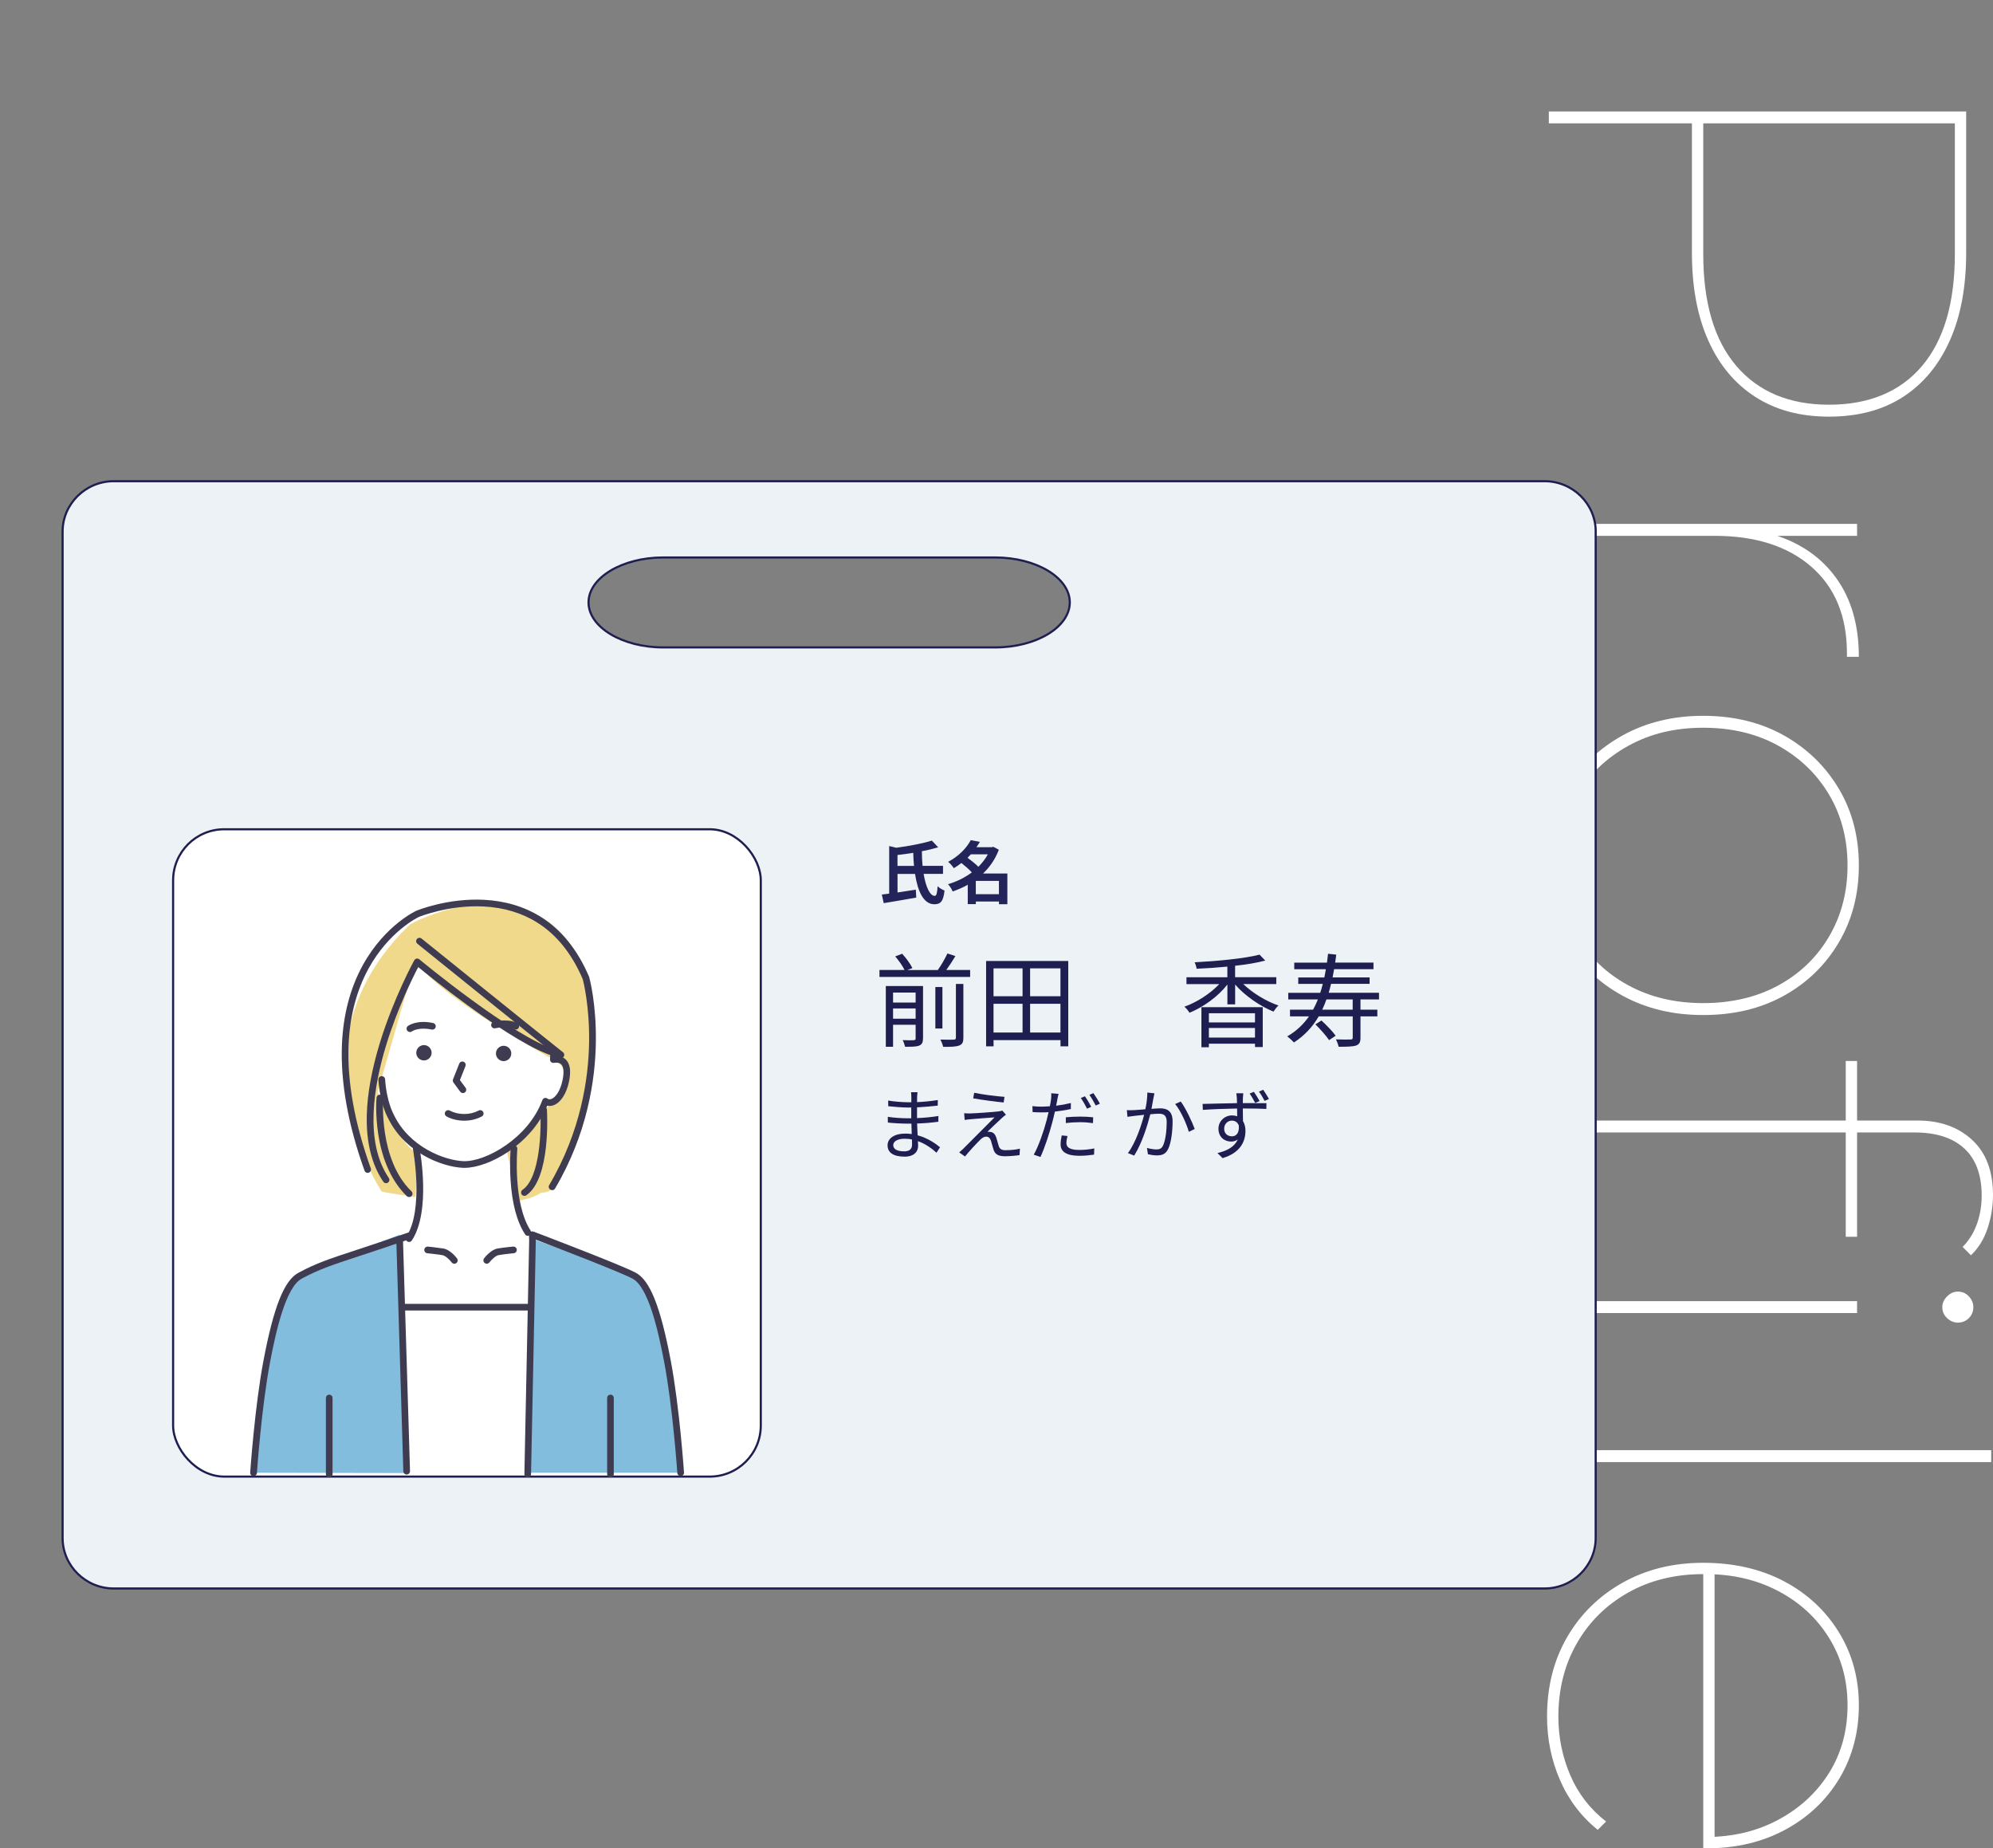 <?xml version="1.0" encoding="UTF-8"?><svg id="_レイヤー_2" xmlns="http://www.w3.org/2000/svg" viewBox="0 0 468 434"><rect x="0" y="0" width="468" height="434" fill="#808080" stroke="none"/><defs><style>.cls-1{fill:none;}.cls-1,.cls-2,.cls-3,.cls-4,.cls-5,.cls-6,.cls-7{stroke-width:0px;}.cls-8{stroke-width:.5px;}.cls-8,.cls-9{stroke:#1e1e50;stroke-miterlimit:10;}.cls-8,.cls-6{fill:#fff;}.cls-9{fill:#edf2f6;stroke-width:.5px;}.cls-2{fill:#3f3c52;}.cls-3{fill:#23255a;}.cls-4{fill:#1e1e50;}.cls-5{fill:#83bdde;}.cls-7{fill:#f0d98a;}</style></defs><g id="_レイヤー_6"><rect class="cls-1" width="468" height="434"/><path class="cls-6" d="m363.7,26.17h98v33.17c0,8.02-1.28,14.91-3.85,20.64-2.57,5.74-6.23,10.15-10.99,13.23-4.76,3.08-10.55,4.62-17.36,4.62s-12.48-1.54-17.29-4.62c-4.81-3.08-8.49-7.49-11.06-13.23-2.57-5.74-3.85-12.62-3.85-20.64v-31.63l1.26,1.26h-34.86v-2.8Zm35.14,2.8l1.12-1.26v31.91c0,11.48,2.59,20.25,7.77,26.31,5.18,6.06,12.44,9.1,21.77,9.1s16.71-3.03,21.84-9.1c5.13-6.07,7.7-14.83,7.7-26.31v-31.91l1.12,1.26h-61.32Z"/><path class="cls-6" d="m363.7,123.02h72.38v2.8h-20.02l.42-.28c6.35,1.96,11.27,5.39,14.77,10.29s5.25,11.03,5.25,18.4h-2.8v-.84c0-8.68-2.78-15.44-8.33-20.29-5.55-4.85-13.14-7.28-22.75-7.28h-38.92v-2.8Z"/><path class="cls-6" d="m363.28,203.21c0-6.72,1.56-12.71,4.69-17.98,3.13-5.27,7.47-9.45,13.02-12.53,5.55-3.08,11.88-4.62,18.97-4.62s13.51,1.54,18.97,4.62c5.46,3.08,9.75,7.25,12.88,12.53,3.13,5.27,4.69,11.27,4.69,17.98s-1.56,12.74-4.69,18.05c-3.13,5.32-7.42,9.49-12.88,12.53-5.46,3.03-11.78,4.55-18.97,4.55s-13.42-1.52-18.97-4.55c-5.55-3.03-9.89-7.21-13.02-12.53-3.13-5.32-4.69-11.34-4.69-18.05Zm2.66,0c0,6.16,1.45,11.69,4.34,16.58,2.89,4.9,6.91,8.75,12.04,11.55,5.13,2.8,11.01,4.2,17.64,4.2s12.62-1.4,17.71-4.2c5.09-2.8,9.05-6.65,11.9-11.55,2.85-4.9,4.27-10.43,4.27-16.58s-1.42-11.66-4.27-16.51c-2.85-4.85-6.81-8.7-11.9-11.55-5.09-2.85-10.99-4.27-17.71-4.27s-12.51,1.42-17.64,4.27c-5.13,2.84-9.15,6.69-12.04,11.55-2.89,4.85-4.34,10.36-4.34,16.51Z"/><path class="cls-6" d="m363.7,263.11h86.52c5.32,0,9.61,1.52,12.88,4.55,3.27,3.03,4.9,7.35,4.9,12.95,0,2.61-.42,5.2-1.26,7.77-.84,2.57-2.15,4.69-3.92,6.37l-1.96-1.96c1.49-1.49,2.61-3.29,3.36-5.39.75-2.1,1.12-4.32,1.12-6.65,0-4.85-1.35-8.54-4.06-11.06-2.71-2.52-6.63-3.78-11.76-3.78h-85.82v-2.8Zm0,42.41h72.38v2.8h-72.38v-2.8Zm69.72-56.4h2.66v41.29h-2.66v-41.29Zm22.68,57.8c0-.93.37-1.77,1.12-2.52.75-.75,1.59-1.12,2.52-1.12,1.03,0,1.89.37,2.59,1.12.7.75,1.05,1.59,1.05,2.52,0,1.03-.35,1.89-1.05,2.59-.7.7-1.56,1.05-2.59,1.05-.93,0-1.77-.35-2.52-1.05-.75-.7-1.12-1.56-1.12-2.59Z"/><path class="cls-6" d="m363.7,340.51h103.88v2.8h-103.88v-2.8Z"/><path class="cls-6" d="m363.28,403.07c0-7,1.56-13.2,4.69-18.61,3.13-5.41,7.47-9.68,13.02-12.81,5.55-3.13,11.88-4.69,18.97-4.69s13.51,1.45,18.97,4.34c5.46,2.89,9.75,6.88,12.88,11.97,3.13,5.08,4.69,10.8,4.69,17.15s-1.52,12.06-4.55,17.14c-3.03,5.08-7.26,9.1-12.67,12.04-5.41,2.94-11.62,4.41-18.62,4.41h-.7v-65.5h2.66v63.96l-2.1-1.12c6.35,0,12.04-1.35,17.08-4.06,5.04-2.71,9.01-6.37,11.9-10.99,2.89-4.62,4.34-9.92,4.34-15.88s-1.45-11.15-4.34-15.82c-2.89-4.67-6.86-8.33-11.9-10.99s-10.73-3.99-17.08-3.99h-.56c-6.63,0-12.51,1.45-17.64,4.34-5.13,2.89-9.15,6.86-12.04,11.9-2.89,5.04-4.34,10.78-4.34,17.21,0,4.85.93,9.45,2.8,13.79,1.87,4.34,4.67,7.95,8.4,10.85l-1.96,1.96c-3.92-3.17-6.88-7.09-8.89-11.76-2.01-4.67-3.01-9.61-3.01-14.83Z"/><path class="cls-9" d="m374.7,124.81v236.33c0,6.51-5.4,11.85-12,11.85H26.7c-6.6,0-12-5.34-12-11.85V124.81c0-6.48,5.4-11.82,12-11.82h336.01c6.6,0,12,5.34,12,11.82Zm-141.03,6.09h-77.94c-9.64,0-17.53,4.76-17.53,10.55s7.89,10.57,17.53,10.57h77.94c9.64,0,17.54-4.75,17.54-10.57s-7.9-10.55-17.54-10.55Z"/><rect class="cls-8" x="40.65" y="194.72" width="138" height="152" rx="12" ry="12"/><path class="cls-7" d="m89.67,279.83s-23.15-34.25,6.63-62.78c0,0,16.94-9.59,30.84-1.66,13.9,7.94,15.77,31.89,7.65,53.8-5,13.49-6.77,10.02-8.12,11.1-1.06.85-4.6,1.62-4.6,1.62-4.33,2.98-32.39-2.08-32.39-2.08Z"/><path class="cls-6" d="m97.69,225.06l-9.02,31.37s4.8,11.79,9.07,14.27c0,0,.41,13.96-1.48,16.6-1.9,2.64-3.92,3.66-3.92,3.66l1.14,54.86h31.35l3.08-54.6s-4.71-.26-5.23-3.92c-.52-3.66-3.87-17.83-3.87-17.83,0,0,8.56-6.71,8.84-8.85,0,0,4.93-3.17,5.21-6.82.28-3.65-2.92-4.99-2.92-4.99,0,0-29.91-16.42-32.25-23.75Z"/><path class="cls-5" d="m59.01,345.82s1.04-15.34,3.12-26.26c2.08-10.92,4.42-18.2,7.8-20.02,3.38-1.82,23.92-9.62,23.92-9.62l2.1,55.97-36.93-.07Z"/><path class="cls-5" d="m125.05,290.96s19.96,6.76,23.34,8.58c3.38,1.82,5.72,9.1,7.8,20.02,2.08,10.92,3.12,26.26,3.12,26.26h-35.38l1.12-54.86Z"/><path class="cls-2" d="m109.1,274.22c-.11,0-.21,0-.32,0-2.84-.11-6.32-1.2-9.3-2.92-2.61-1.5-6.17-4.24-8.36-8.76-.21-.37-1.88-3.42-2.26-9.01-.03-.43.3-.81.73-.84.43-.03.81.3.84.73.37,5.44,2.05,8.32,2.06,8.35.01.02.02.04.03.06,3.66,7.57,11.95,10.66,16.32,10.82,5.21.19,15.25-5.42,18.52-14.34.09-.24.28-.42.52-.48.24-.07.5-.02.7.14.24.18.53.21.89.08.86-.31,2.06-1.66,2.63-4.42.38-1.81.27-3.12-.3-3.7-.51-.52-1.36-.42-1.7-.36-.23.05-.48-.02-.66-.17s-.28-.38-.28-.62c0-.14.01-.27.02-.41.01-.19.02-.38.02-.56,0-.43.35-.78.78-.78s.78.35.78.78c0,.05,0,.1,0,.15.67.02,1.49.21,2.14.87.98.99,1.22,2.72.72,5.12-.6,2.87-1.95,4.95-3.63,5.57-.5.18-1.01.22-1.48.11-3.76,9.07-13.72,14.59-19.43,14.59Z"/><path class="cls-2" d="m96.26,242.32c-.23,0-.47-.1-.62-.3-.27-.34-.2-.84.14-1.1.08-.06,2.03-1.53,5.92-.71.42.09.7.51.61.93-.09.42-.51.69-.93.61-3.13-.66-4.61.41-4.63.42-.14.11-.31.17-.48.17Z"/><path class="cls-2" d="m121.11,241.75c-.16,0-.31-.05-.45-.14-.05-.03-1.32-.8-4.38-.16-.43.09-.84-.18-.93-.61-.09-.42.18-.84.61-.93,3.81-.8,5.44.29,5.62.42.35.26.43.75.17,1.1-.15.21-.39.32-.63.32Z"/><path class="cls-2" d="m101.32,247.54c-.19.98-1.14,1.62-2.11,1.43-.98-.19-1.62-1.13-1.43-2.11.19-.97,1.14-1.62,2.11-1.43.98.19,1.62,1.14,1.43,2.11Z"/><path class="cls-2" d="m120.03,247.7c-.19.98-1.14,1.62-2.11,1.43-.98-.19-1.62-1.13-1.43-2.11.19-.97,1.14-1.61,2.11-1.43.98.19,1.62,1.14,1.43,2.11Z"/><path class="cls-2" d="m108.7,256.66c-.24,0-.48-.11-.63-.32l-1.59-2.15c-.16-.22-.2-.5-.1-.75l1.46-3.69c.16-.4.62-.6,1.02-.44.4.16.6.62.44,1.02l-1.3,3.29,1.33,1.8c.26.35.18.84-.17,1.1-.14.1-.3.15-.47.15Z"/><path class="cls-2" d="m96.07,291.63c-.15,0-.3-.04-.43-.13-.36-.24-.46-.72-.23-1.09,4.19-6.41,1.59-20.45,1.56-20.59-.08-.43.2-.84.62-.92.43-.08.84.2.92.62.11.6,2.75,14.8-1.79,21.74-.15.23-.4.36-.66.36Z"/><path class="cls-2" d="m59.53,346.61s-.04,0-.05,0c-.43-.03-.76-.4-.73-.84.01-.15,1.07-15.51,3.13-26.35,2.4-12.61,4.85-18.76,8.2-20.56,4.2-2.26,7.21-3.25,13.8-5.42,3.13-1.03,7.03-2.31,12.26-4.12.41-.14.86.08,1,.48.14.41-.07.86-.48,1-5.24,1.82-9.15,3.1-12.28,4.13-6.5,2.14-9.46,3.11-13.54,5.31-3.69,1.99-5.99,12.07-7.4,19.47-2.05,10.75-3.1,26.01-3.11,26.16-.03.41-.37.73-.78.73Z"/><path class="cls-2" d="m123.96,290.19c-.26,0-.51-.13-.66-.36-1.91-2.92-3.06-7.21-3.41-12.75-.26-4.09.02-7.29.03-7.43.04-.43.41-.75.85-.71.43.04.75.42.71.85-.01.13-1.09,12.73,3.13,19.18.24.36.14.85-.23,1.09-.13.09-.28.13-.43.13Z"/><path class="cls-2" d="m123.93,346.9s-.01,0-.02,0c-.43,0-.78-.37-.77-.8l1.12-54.84-.05-1.3c-.01-.26.11-.51.33-.67.21-.15.49-.19.74-.1.84.32,20.62,7.84,24.01,9.66,3.35,1.8,5.8,7.95,8.2,20.56,2.07,10.84,3.12,26.2,3.13,26.35.03.43-.3.81-.73.84-.43.03-.81-.3-.84-.73-.01-.15-1.06-15.42-3.11-26.16-1.41-7.41-3.71-17.49-7.4-19.47-2.85-1.53-18.4-7.51-22.72-9.15v.14s0,.03,0,.05l-1.12,54.86c0,.43-.36.77-.78.77Z"/><path class="cls-2" d="m90.66,277.82c-.25,0-.5-.12-.65-.34-2.73-4.03-4.04-9.3-3.88-15.66.13-5.02,1.17-10.74,3.09-17,3.26-10.61,8.01-19.25,8.06-19.34.11-.2.31-.35.54-.39.23-.04.47.02.65.17.22.18,21.99,18.25,32.12,21.28.42.12.65.56.53.98-.12.41-.56.65-.98.53-4.4-1.32-11.24-5.36-20.34-12-5.3-3.87-9.86-7.55-11.59-8.97-1.25,2.39-4.87,9.66-7.5,18.23-2.93,9.55-5.21,22.74.59,31.29.24.36.15.85-.21,1.09-.13.09-.29.14-.44.14Z"/><path class="cls-2" d="m109,263.15c-1.48,0-2.91-.34-4.13-.99-.38-.2-.53-.68-.33-1.06.2-.38.68-.53,1.06-.33,1,.53,2.17.81,3.4.81s2.4-.28,3.4-.81c.38-.2.86-.06,1.06.33.2.38.06.86-.33,1.06-1.22.65-2.65.99-4.13.99Z"/><path class="cls-2" d="m129.64,279.45c-.14,0-.27-.04-.4-.11-.37-.22-.5-.7-.28-1.07,7.49-12.67,9.23-25.16,9.37-33.41.14-8.52-1.33-14.35-1.48-14.92-2.53-5.94-6.1-10.41-10.63-13.27-3.63-2.3-7.89-3.58-12.66-3.82-8.02-.41-14.86,2.32-15.21,2.46-.32.15-7.09,3.48-11.83,12.16-2.84,5.2-4.41,11.28-4.67,18.07-.32,8.54,1.43,18.23,5.22,28.81.15.41-.07.86-.47,1-.41.15-.86-.07-1-.47-3.87-10.8-5.65-20.72-5.31-29.48.28-7.05,1.93-13.37,4.91-18.78,2.66-4.83,5.9-8.03,8.16-9.86,2.46-2,4.28-2.85,4.36-2.88,0,0,.02,0,.02-.01.29-.12,7.31-3.01,15.86-2.59,5.05.25,9.58,1.61,13.45,4.05,4.83,3.05,8.63,7.77,11.29,14.05.01.03.02.06.03.1.07.25,1.71,6.26,1.55,15.42-.14,8.44-1.92,21.22-9.58,34.18-.15.25-.41.39-.68.39Z"/><path class="cls-2" d="m96.07,281.07c-.2,0-.39-.07-.55-.22-3.45-3.33-5.77-8.39-6.71-14.62-.71-4.67-.41-8.32-.39-8.47.04-.43.42-.75.85-.71.43.04.75.42.72.85-.01.14-1.12,14.34,6.63,21.83.31.3.32.8.02,1.11-.15.16-.36.24-.56.24Z"/><path class="cls-2" d="m123.15,280.8c-.25,0-.5-.12-.65-.34-.24-.36-.15-.85.21-1.09,4.2-2.85,4.43-14.47,4.16-18.71-.03-.43.3-.81.73-.83.43-.03.81.3.83.73.04.66.95,16.17-4.85,20.11-.13.09-.29.14-.44.14Z"/><path class="cls-2" d="m77.31,346.92c-.43,0-.78-.35-.78-.78v-17.88c0-.43.35-.78.78-.78s.78.35.78.78v17.88c0,.43-.35.78-.78.78Z"/><path class="cls-2" d="m143.35,346.92c-.43,0-.78-.35-.78-.78v-17.88c0-.43.35-.78.78-.78s.78.35.78.78v17.88c0,.43-.35.78-.78.78Z"/><path class="cls-2" d="m131.72,248.48c-.17,0-.34-.06-.49-.17-5.54-4.39-32.95-26.48-33.22-26.71-.34-.27-.39-.77-.12-1.1.27-.34.77-.39,1.1-.12.28.22,27.68,22.32,33.21,26.7.34.27.4.76.13,1.1-.15.2-.38.3-.62.3Z"/><path class="cls-2" d="m95.49,346.23c-.42,0-.77-.34-.78-.76l-1.65-54.31c-.01-.43.33-.8.76-.81.44-.02.79.33.81.76l1.65,54.31c.01.43-.33.79-.76.81,0,0-.02,0-.02,0Z"/><path class="cls-2" d="m123.93,307.72h-29.56c-.43,0-.78-.35-.78-.78s.35-.78.78-.78h29.56c.43,0,.78.35.78.78s-.35.78-.78.78Z"/><path class="cls-2" d="m114.3,296.74c-.16,0-.33-.05-.47-.16-.35-.26-.42-.75-.16-1.1.16-.21,1.58-2.05,3.19-2.32,1.35-.23,3.54-.44,3.63-.45.43-.04.82.27.86.7.04.43-.27.82-.7.86-.02,0-2.23.22-3.53.44-.75.12-1.74,1.12-2.19,1.71-.15.2-.39.31-.63.31Z"/><path class="cls-2" d="m106.69,296.74c-.24,0-.47-.11-.63-.31h0c-.45-.6-1.44-1.59-2.19-1.71-1.3-.22-3.51-.44-3.53-.44-.43-.04-.75-.43-.7-.86.04-.43.43-.75.86-.7.09,0,2.28.23,3.63.45,1.61.27,3.03,2.11,3.19,2.32.26.35.19.84-.16,1.1-.14.11-.31.16-.47.16Z"/><path class="cls-4" d="m227.81,227.76v1.63h-21.29v-1.63h5.88c-.43-.94-1.37-2.23-2.18-3.19l1.63-.62c.94,1.01,1.94,2.42,2.4,3.36l-1.18.46h7.15c.82-1.15,1.73-2.74,2.26-3.89l1.87.62c-.65,1.1-1.44,2.28-2.14,3.26h5.59Zm-11.07,16.08c0,.91-.22,1.37-.86,1.66-.67.29-1.7.29-3.34.29-.1-.46-.34-1.13-.58-1.56,1.2.05,2.28.05,2.59.02.36-.02.46-.12.46-.43v-3.19h-5.3v5.16h-1.7v-14.26h8.74v12.31Zm-7.03-10.78v2.35h5.3v-2.35h-5.3Zm5.3,6.14v-2.4h-5.3v2.4h5.3Zm6.29,2.3h-1.66v-9.74h1.66v9.74Zm3.17-10.46h1.75v12.6c0,1.08-.24,1.56-.96,1.85-.77.29-1.97.34-3.79.31-.1-.48-.38-1.22-.65-1.7,1.46.05,2.76.05,3.12.02.41-.02.53-.12.53-.48v-12.6Z"/><path class="cls-4" d="m250.85,225.65v20.04h-1.82v-1.46h-15.72v1.46h-1.75v-20.04h19.3Zm-17.55,1.73v6.55h6.82v-6.55h-6.82Zm0,15.07h6.82v-6.75h-6.82v6.75Zm15.72-15.07h-7.13v6.55h7.13v-6.55Zm0,15.07v-6.75h-7.13v6.75h7.13Z"/><path class="cls-4" d="m291.96,231.08c2.16,2.09,5.4,4.06,8.26,5.02-.41.34-.91,1.01-1.18,1.44-3.12-1.27-6.72-3.72-9-6.36v4.66h-1.82v-4.66c-2.21,2.83-5.71,5.35-8.91,6.62-.24-.43-.77-1.06-1.18-1.42,2.93-1.03,6.07-3.07,8.18-5.3h-7.7v-1.61h9.6v-2.5c-2.42.24-4.92.41-7.22.5-.05-.43-.26-1.1-.46-1.51,5.4-.29,11.76-.89,15.24-1.8l1.34,1.39c-1.97.53-4.44.94-7.08,1.22v2.69h9.67v1.61h-7.75Zm-9.84,5.42h14.4v9.36h-1.82v-.79h-10.83v.84h-1.75v-9.41Zm1.75,1.42v2.16h10.83v-2.16h-10.83Zm10.83,5.71v-2.26h-10.83v2.26h10.83Z"/><path class="cls-4" d="m319.47,234.68v2.4h3.96v1.58h-3.96v4.99c0,1.03-.24,1.56-1.03,1.85-.79.26-2.11.29-4.1.29-.1-.5-.38-1.22-.62-1.73,1.58.05,3,.05,3.43.02.41,0,.5-.12.5-.48v-4.94h-7.99c-1.44,2.47-3.34,4.51-5.81,6.12-.31-.34-1.1-1.08-1.58-1.42,2.11-1.22,3.79-2.81,5.11-4.7h-4.46v-1.58h5.42c.41-.74.79-1.56,1.13-2.4h-6.96v-1.56h7.51c.22-.67.43-1.37.6-2.09h-5.76v-1.51h6.12c.12-.62.26-1.27.36-1.94h-7.42v-1.54h7.68c.1-.67.17-1.37.26-2.09l1.92.21c-.07.65-.17,1.27-.26,1.87h9v1.54h-9.24c-.12.67-.24,1.32-.36,1.94h8.69v1.51h-9.05c-.17.72-.36,1.42-.55,2.09h11.81v1.56h-4.34Zm-9.17,4.94c1.18,1.08,2.64,2.57,3.34,3.58l-1.54,1.03c-.67-.98-2.04-2.57-3.22-3.7l1.42-.91Zm7.34-4.94h-6.17c-.29.84-.62,1.63-.98,2.4h7.15v-2.4Z"/><path class="cls-4" d="m215.36,257.69c0,.23-.02.63-.02,1.1,1.62-.07,3.26-.23,4.88-.49l-.02,1.31c-1.42.16-3.13.32-4.86.41v2.52c1.75-.07,3.38-.23,5.02-.49l-.02,1.35c-1.69.22-3.28.36-4.99.41.04.94.09,1.91.13,2.77,2.4.65,4.23,1.96,5.26,2.81l-.83,1.28c-1.06-.97-2.56-2.07-4.36-2.72.02.45.04.83.04,1.12,0,1.24-.83,2.52-3.17,2.52-2.59,0-4-.92-4-2.65,0-1.64,1.57-2.76,4.16-2.76.52,0,1.03.04,1.51.11-.02-.81-.05-1.67-.07-2.45h-1.03c-1.22,0-3.21-.11-4.5-.25l-.02-1.35c1.3.22,3.35.34,4.54.34h.97v-2.52h-.79c-1.26,0-3.48-.18-4.61-.31l-.02-1.33c1.17.22,3.4.4,4.61.4h.83v-1.28c0-.31-.04-.83-.07-1.08h1.53c-.05.32-.09.68-.11,1.21Zm-3.1,12.66c1.03,0,1.91-.32,1.91-1.57,0-.31-.02-.74-.02-1.21-.56-.13-1.15-.18-1.75-.18-1.71,0-2.65.67-2.65,1.49s.72,1.46,2.5,1.46Z"/><path class="cls-4" d="m235.25,262.54c-.68.63-2.72,2.52-3.38,3.21.18-.02.5,0,.7.04.7.07,1.12.56,1.37,1.3.16.52.41,1.42.59,2.02.22.68.65.97,1.57.97,1.19,0,2.56-.14,3.4-.36l-.09,1.51c-.76.13-2.41.27-3.38.27-1.44,0-2.34-.34-2.72-1.53-.18-.54-.45-1.6-.61-2.12-.22-.63-.61-.96-1.1-.96s-.92.25-1.33.65c-.68.65-2.65,2.72-3.66,4.02l-1.37-.96c.22-.2.54-.47.9-.81.72-.74,5.62-5.64,7.4-7.42-1.42.09-4.45.34-5.55.43-.59.05-1.06.11-1.46.18l-.13-1.58c.41.04.96.05,1.53.04,1.03-.02,5.22-.31,6.57-.47.31-.04.7-.12.86-.2l.86.97c-.34.23-.77.61-.99.81Zm.63-5l-.2,1.33c-1.8-.16-4.95-.58-7.15-.97l.23-1.31c1.96.43,5.4.85,7.11.96Z"/><path class="cls-4" d="m248.27,258.3c-.07.4-.18.85-.27,1.33,1.17-.14,2.36-.36,3.46-.63v1.4c-1.17.27-2.48.47-3.75.61-.18.79-.36,1.62-.58,2.41-.65,2.56-1.87,6.28-2.81,8.25l-1.58-.54c1.08-1.85,2.36-5.51,3.02-8.05.16-.59.32-1.28.47-1.93-.59.04-1.15.05-1.66.05-.79,0-1.44-.04-2.09-.07l-.05-1.4c.86.11,1.51.12,2.16.12.59,0,1.24-.04,1.94-.09.13-.63.22-1.21.27-1.57.07-.5.09-1.12.05-1.48l1.73.14c-.11.38-.25,1.06-.32,1.42Zm2.14,10.05c0,.85.47,1.67,3.04,1.67,1.17,0,2.41-.13,3.51-.36l-.05,1.46c-.97.14-2.16.27-3.47.27-2.85,0-4.39-.88-4.39-2.66,0-.68.11-1.37.27-2.12l1.35.13c-.16.59-.25,1.15-.25,1.62Zm3.17-6.16c1.06,0,2.14.05,3.12.16l-.04,1.37c-.92-.13-1.98-.22-3.03-.22-1.13,0-2.23.07-3.35.2v-1.35c.95-.09,2.14-.16,3.29-.16Zm2.65-2.29l-.97.43c-.36-.74-.97-1.82-1.46-2.5l.96-.41c.47.65,1.12,1.75,1.48,2.49Zm2.04-.74l-.97.43c-.4-.79-.99-1.82-1.49-2.5l.94-.41c.49.68,1.19,1.8,1.53,2.49Z"/><path class="cls-4" d="m270.86,257.8c-.11.52-.27,1.58-.47,2.57.85-.07,1.6-.12,2.04-.12,1.6,0,2.92.61,2.92,3.04,0,2.14-.29,5-1.04,6.5-.58,1.21-1.46,1.51-2.63,1.51-.68,0-1.55-.13-2.12-.27l-.23-1.49c.76.23,1.71.36,2.21.36.67,0,1.21-.14,1.57-.92.58-1.22.86-3.57.86-5.51,0-1.66-.77-1.96-1.91-1.96-.43,0-1.15.05-1.94.13-.67,2.59-1.89,6.66-3.78,9.7l-1.48-.58c1.84-2.47,3.19-6.57,3.8-8.99-.95.09-1.82.2-2.29.25-.41.05-1.15.14-1.62.22l-.14-1.57c.56.04,1.03.02,1.6,0,.59-.02,1.66-.11,2.74-.2.29-1.3.47-2.7.47-3.93l1.67.18c-.07.32-.14.72-.22,1.06Zm9.7,7.29l-1.4.67c-.52-1.86-1.93-5.02-3.21-6.52l1.31-.59c1.12,1.46,2.68,4.77,3.29,6.45Z"/><path class="cls-4" d="m291.86,257.85c0,.27-.02.68-.02,1.17h.27c2.21,0,4.43.02,5.28.02l-.02,1.35c-1.01-.05-2.63-.11-5.28-.11h-.25c0,1.03.02,2.12.04,2.97.38.61.58,1.4.58,2.3,0,2.45-1.19,5.15-5.37,6.39l-1.21-1.19c2.38-.54,4.05-1.55,4.79-3.19-.45.32-.97.49-1.58.49-1.53,0-2.97-1.04-2.97-3.01,0-1.78,1.46-3.13,3.19-3.13.45,0,.85.07,1.21.2,0-.54-.02-1.19-.02-1.82-2.75.04-5.8.16-8.05.32l-.05-1.4c2.02-.04,5.4-.14,8.08-.18-.02-.5-.02-.94-.04-1.19-.04-.47-.09-.99-.13-1.13h1.64c-.02.2-.07.92-.09,1.13Zm-2.56,8.97c1.04,0,1.75-.85,1.6-2.54-.29-.79-.92-1.15-1.62-1.15-.94,0-1.82.74-1.82,1.91s.85,1.78,1.84,1.78Zm6.48-8.28l-1.03.45c-.38-.72-.86-1.58-1.31-2.21l.99-.41c.43.59.99,1.51,1.35,2.18Zm2.2-.49l-1.03.45c-.38-.74-.86-1.58-1.33-2.18l1.01-.43c.41.61.97,1.46,1.35,2.16Z"/><path class="cls-3" d="m216.89,205.21c.51,3.03,1.46,5.15,2.62,5.15.38,0,.56-.61.66-2.26.42.42,1.14.82,1.63,1.01-.3,2.59-.94,3.22-2.42,3.22-2.5-.02-3.89-3.03-4.51-7.12h-4.11v4.35c1.38-.21,2.87-.43,4.29-.66l.11,1.86c-2.66.48-5.51.96-7.64,1.31l-.45-2.02c.51-.06,1.1-.14,1.73-.22v-11.17l1.66.4c3.06-.4,6.27-1.02,8.36-1.68l1.49,1.58c-1.15.34-2.45.66-3.83.91,0,1.2.05,2.35.16,3.44h4.8v1.89h-4.56Zm-2.26-1.89c-.1-.99-.16-2.02-.18-3.07-1.25.21-2.5.38-3.7.51v2.56h3.87Z"/><path class="cls-3" d="m236.56,212.32h-1.98v-.64h-5.43v.62h-1.9v-4.55c-1.12.64-2.32,1.15-3.54,1.57-.22-.53-.7-1.31-1.1-1.7,2-.58,3.94-1.54,5.6-2.77-.64-.7-1.6-1.54-2.45-2.21-.54.43-1.14.83-1.78,1.22-.29-.46-.91-1.17-1.34-1.49,2.62-1.39,4.39-3.35,5.31-5.09l2.14.4c-.24.42-.51.83-.8,1.25h3.63l.32-.1,1.31.69c-.82,2.19-2.11,4.07-3.71,5.59h5.71v7.2Zm-8.58-11.72c-.26.27-.51.54-.78.82.85.62,1.87,1.42,2.54,2.11.9-.88,1.65-1.87,2.23-2.93h-3.99Zm6.59,9.36v-3.12h-5.43v3.12h5.43Z"/></g></svg>
